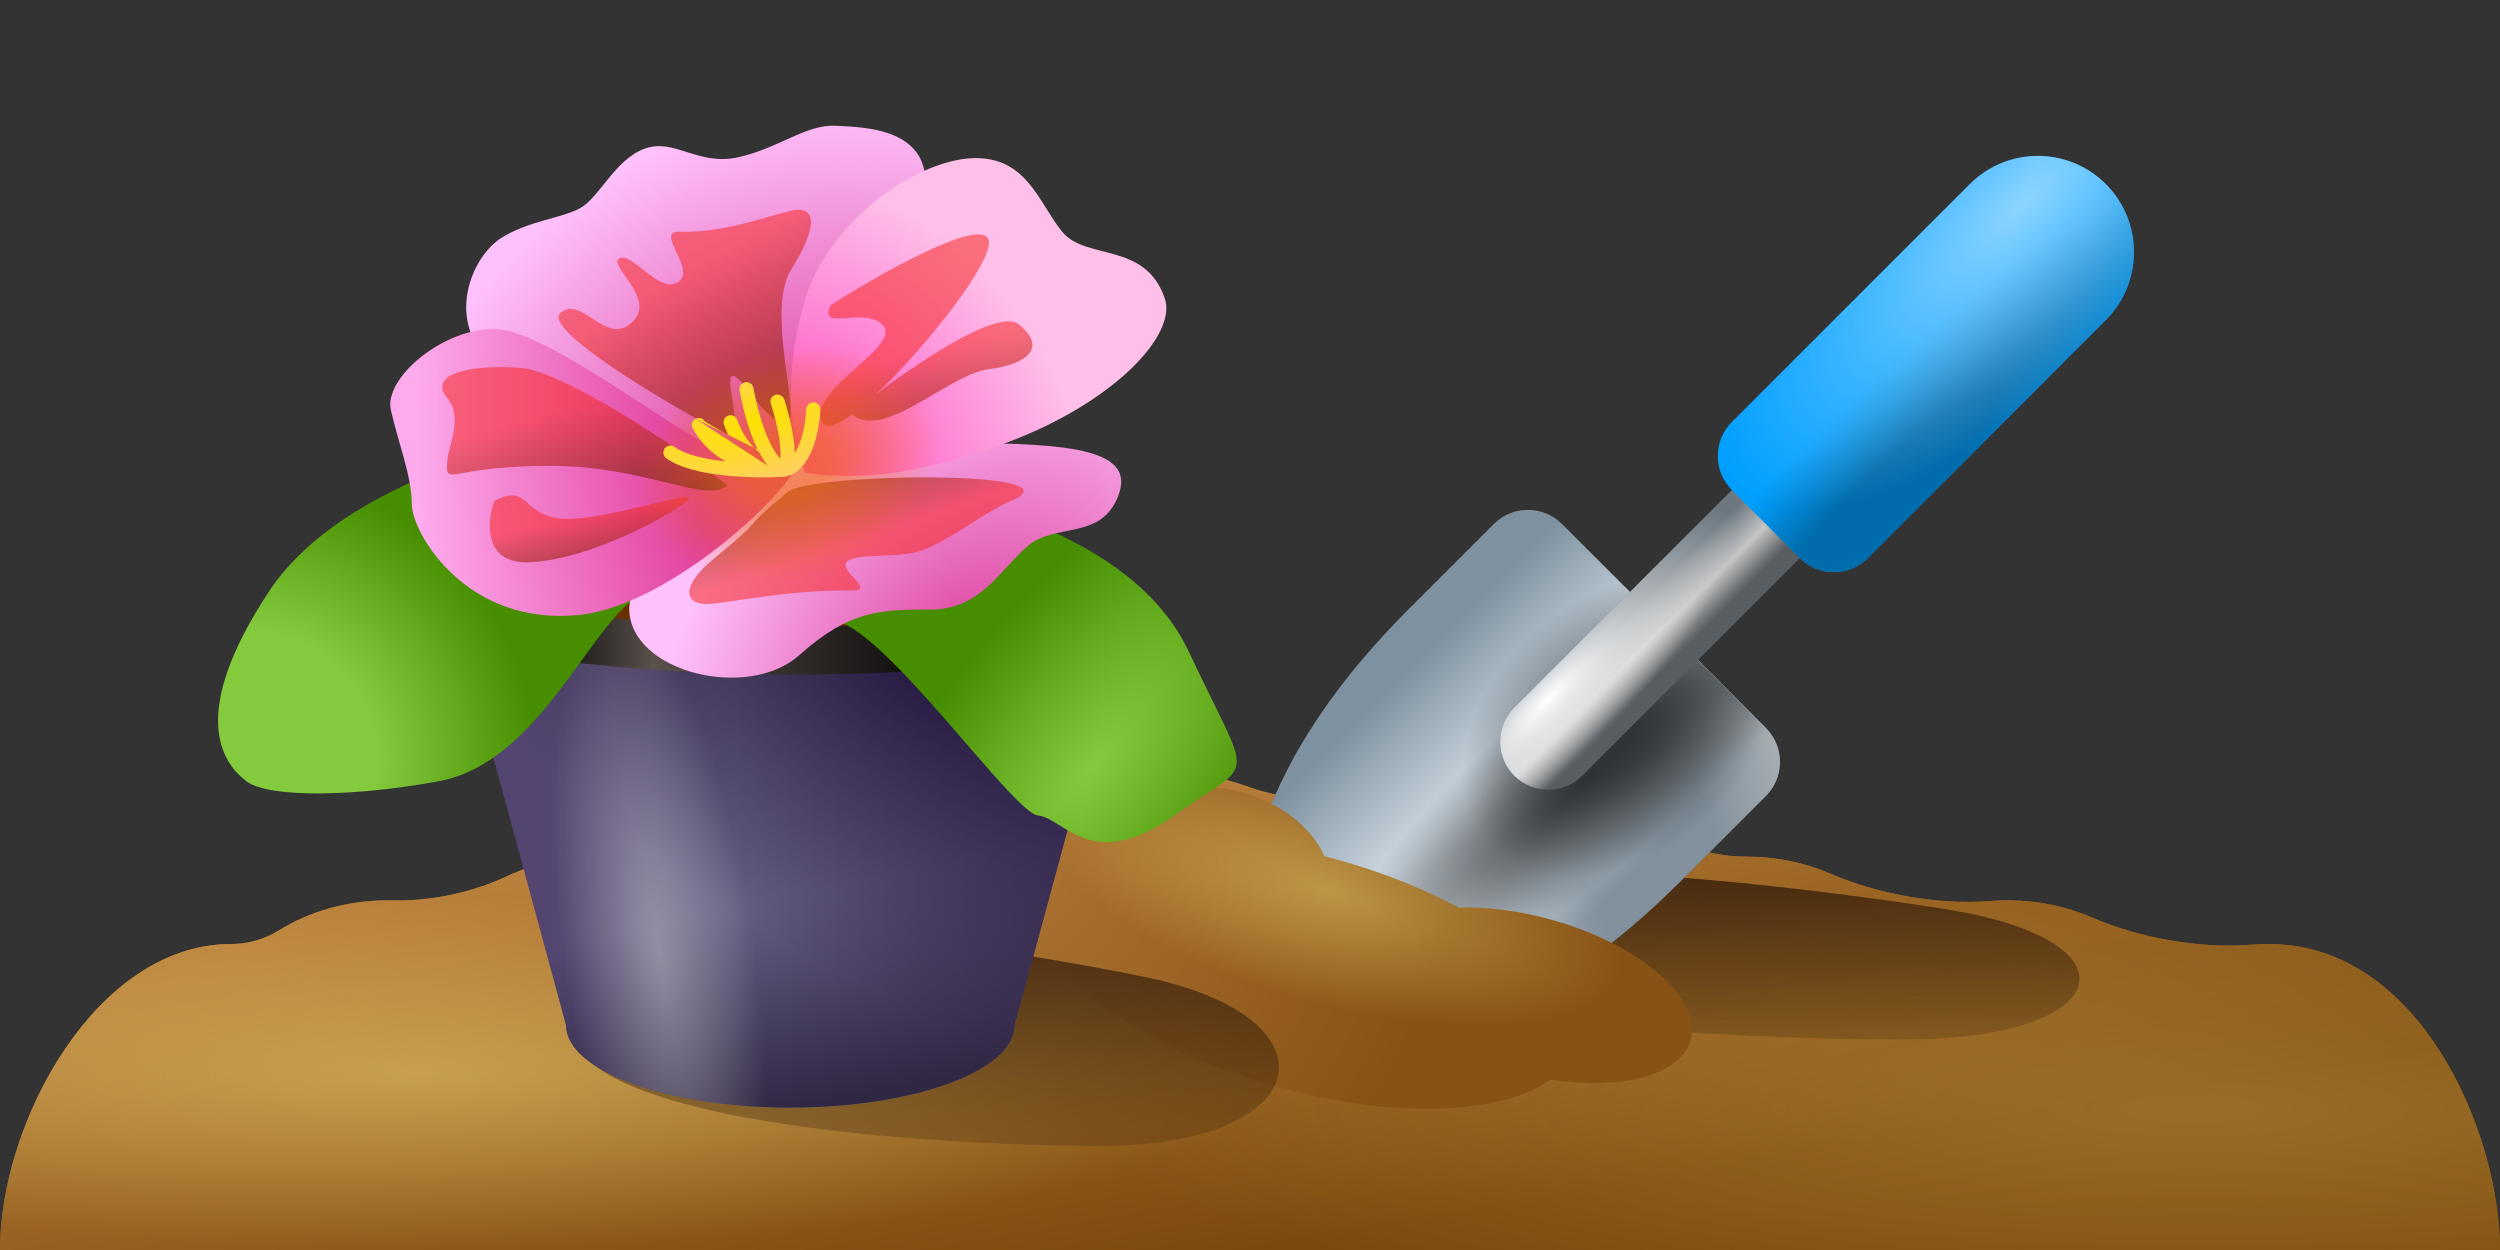 <svg viewBox="0 0 240 120" fill="none" xmlns="http://www.w3.org/2000/svg">
<rect x="0" y="0" width="240" height="120" fill="#333333" stroke="none"/>
<path d="M0 120C7.13682e-05 107.732 9.231 90.629 22.174 90.629C23.808 90.629 25.413 90.162 26.762 89.323C29.684 87.508 33.304 86.433 37.224 86.433C37.387 86.433 37.55 86.435 37.712 86.439C41.484 86.525 45.404 85.647 48.762 84.083C51.287 82.908 54.195 82.238 57.291 82.238C57.749 82.238 58.204 82.252 58.654 82.281C62.51 82.529 66.582 81.821 70.013 80.201C72.923 78.826 76.285 78.042 79.866 78.042C81.358 78.042 82.813 78.178 84.212 78.437C88.5 79.228 93.266 78.733 97.098 76.814C100.86 74.929 105.262 73.846 109.966 73.846C113.502 73.846 116.867 74.458 119.918 75.562C124.18 77.105 129.263 76.988 133.517 75.427C136.29 74.41 139.354 73.846 142.575 73.846C148.618 73.846 154.106 75.832 158.158 79.066C160.733 81.121 164.232 82.238 167.658 82.238C170.563 82.238 173.302 82.827 175.715 83.871C180.266 85.841 186.044 86.897 191.066 86.5C191.617 86.456 192.177 86.433 192.742 86.433C195.646 86.433 198.386 87.023 200.799 88.067C205.35 90.037 211.128 91.093 216.149 90.695C216.701 90.652 217.26 90.629 217.826 90.629C232.29 90.629 240 108.726 240 120C174.904 120 64.104 120 0 120Z" fill="url(#paint0_radial_189_28193)"/>
<path d="M0 120C7.13682e-05 107.732 9.231 90.629 22.174 90.629C23.808 90.629 25.413 90.162 26.762 89.323C29.684 87.508 33.304 86.433 37.224 86.433C37.387 86.433 37.55 86.435 37.712 86.439C41.484 86.525 45.404 85.647 48.762 84.083C51.287 82.908 54.195 82.238 57.291 82.238C57.749 82.238 58.204 82.252 58.654 82.281C62.51 82.529 66.582 81.821 70.013 80.201C72.923 78.826 76.285 78.042 79.866 78.042C81.358 78.042 82.813 78.178 84.212 78.437C88.5 79.228 93.266 78.733 97.098 76.814C100.86 74.929 105.262 73.846 109.966 73.846C113.502 73.846 116.867 74.458 119.918 75.562C124.18 77.105 129.263 76.988 133.517 75.427C136.29 74.41 139.354 73.846 142.575 73.846C148.618 73.846 154.106 75.832 158.158 79.066C160.733 81.121 164.232 82.238 167.658 82.238C170.563 82.238 173.302 82.827 175.715 83.871C180.266 85.841 186.044 86.897 191.066 86.5C191.617 86.456 192.177 86.433 192.742 86.433C195.646 86.433 198.386 87.023 200.799 88.067C205.35 90.037 211.128 91.093 216.149 90.695C216.701 90.652 217.26 90.629 217.826 90.629C232.29 90.629 240 108.726 240 120C174.904 120 64.104 120 0 120Z" fill="url(#paint1_linear_189_28193)"/>
<path d="M0 120C7.13682e-05 107.732 9.231 90.629 22.174 90.629C23.808 90.629 25.413 90.162 26.762 89.323C29.684 87.508 33.304 86.433 37.224 86.433C37.387 86.433 37.55 86.435 37.712 86.439C41.484 86.525 45.404 85.647 48.762 84.083C51.287 82.908 54.195 82.238 57.291 82.238C57.749 82.238 58.204 82.252 58.654 82.281C62.51 82.529 66.582 81.821 70.013 80.201C72.923 78.826 76.285 78.042 79.866 78.042C81.358 78.042 82.813 78.178 84.212 78.437C88.5 79.228 93.266 78.733 97.098 76.814C100.86 74.929 105.262 73.846 109.966 73.846C113.502 73.846 116.867 74.458 119.918 75.562C124.18 77.105 129.263 76.988 133.517 75.427C136.29 74.41 139.354 73.846 142.575 73.846C148.618 73.846 154.106 75.832 158.158 79.066C160.733 81.121 164.232 82.238 167.658 82.238C170.563 82.238 173.302 82.827 175.715 83.871C180.266 85.841 186.044 86.897 191.066 86.5C191.617 86.456 192.177 86.433 192.742 86.433C195.646 86.433 198.386 87.023 200.799 88.067C205.35 90.037 211.128 91.093 216.149 90.695C216.701 90.652 217.26 90.629 217.826 90.629C232.29 90.629 240 108.726 240 120C174.904 120 64.104 120 0 120Z" fill="url(#paint2_radial_189_28193)"/>
<path d="M0 120C7.13682e-05 107.732 9.231 90.629 22.174 90.629C23.808 90.629 25.413 90.162 26.762 89.323C29.684 87.508 33.304 86.433 37.224 86.433C37.387 86.433 37.55 86.435 37.712 86.439C41.484 86.525 45.404 85.647 48.762 84.083C51.287 82.908 54.195 82.238 57.291 82.238C57.749 82.238 58.204 82.252 58.654 82.281C62.51 82.529 66.582 81.821 70.013 80.201C72.923 78.826 76.285 78.042 79.866 78.042C81.358 78.042 82.813 78.178 84.212 78.437C88.5 79.228 93.266 78.733 97.098 76.814C100.86 74.929 105.262 73.846 109.966 73.846C113.502 73.846 116.867 74.458 119.918 75.562C124.18 77.105 129.263 76.988 133.517 75.427C136.29 74.41 139.354 73.846 142.575 73.846C148.618 73.846 154.106 75.832 158.158 79.066C160.733 81.121 164.232 82.238 167.658 82.238C170.563 82.238 173.302 82.827 175.715 83.871C180.266 85.841 186.044 86.897 191.066 86.5C191.617 86.456 192.177 86.433 192.742 86.433C195.646 86.433 198.386 87.023 200.799 88.067C205.35 90.037 211.128 91.093 216.149 90.695C216.701 90.652 217.26 90.629 217.826 90.629C232.29 90.629 240 108.726 240 120C174.904 120 64.104 120 0 120Z" fill="url(#paint3_radial_189_28193)"/>
<path d="M182.444 99.804C165.829 99.804 131.675 98.022 131.675 90.892C131.675 87.327 136.291 83.762 150.137 83.762C163.983 83.762 183.867 86.805 187.06 87.327C205.657 90.368 203.214 99.804 182.444 99.804Z" fill="url(#paint4_linear_189_28193)"/>
<path d="M169.522 69.887L149.941 50.306C148.138 48.503 145.216 48.503 143.414 50.306L135.311 58.408C128.894 64.825 123.366 72.23 120.739 80.916C118.606 87.969 117.255 95.946 120.569 99.259C123.882 102.573 131.86 101.222 138.912 99.089C147.599 96.462 155.003 90.934 161.42 84.517L169.522 76.414C171.325 74.612 171.325 71.69 169.522 69.887Z" fill="url(#paint5_linear_189_28193)"/>
<path d="M169.522 69.887L149.941 50.306C148.138 48.503 145.216 48.503 143.414 50.306L135.311 58.408C128.894 64.825 123.366 72.23 120.739 80.916C118.606 87.969 117.255 95.946 120.569 99.259C123.882 102.573 131.86 101.222 138.912 99.089C147.599 96.462 155.003 90.934 161.42 84.517L169.522 76.414C171.325 74.612 171.325 71.69 169.522 69.887Z" fill="url(#paint6_linear_189_28193)"/>
<path d="M169.522 69.887L149.941 50.306C148.138 48.503 145.216 48.503 143.414 50.306L135.311 58.408C128.894 64.825 123.366 72.23 120.739 80.916C118.606 87.969 117.255 95.946 120.569 99.259C123.882 102.573 131.86 101.222 138.912 99.089C147.599 96.462 155.003 90.934 161.42 84.517L169.522 76.414C171.325 74.612 171.325 71.69 169.522 69.887Z" fill="url(#paint7_radial_189_28193)"/>
<path d="M169.522 69.887L149.941 50.306C148.138 48.503 145.216 48.503 143.414 50.306L135.311 58.408C128.894 64.825 123.366 72.23 120.739 80.916C118.606 87.969 117.255 95.946 120.569 99.259C123.882 102.573 131.86 101.222 138.912 99.089C147.599 96.462 155.003 90.934 161.42 84.517L169.522 76.414C171.325 74.612 171.325 71.69 169.522 69.887Z" fill="url(#paint8_radial_189_28193)"/>
<path d="M169.522 69.887L149.941 50.306C148.138 48.503 145.216 48.503 143.414 50.306L135.311 58.408C128.894 64.825 123.366 72.23 120.739 80.916C118.606 87.969 117.255 95.946 120.569 99.259C123.882 102.573 131.86 101.222 138.912 99.089C147.599 96.462 155.003 90.934 161.42 84.517L169.522 76.414C171.325 74.612 171.325 71.69 169.522 69.887Z" fill="url(#paint9_radial_189_28193)"/>
<path d="M169.522 69.887L149.941 50.306C148.138 48.503 145.216 48.503 143.414 50.306L135.311 58.408C128.894 64.825 123.366 72.23 120.739 80.916C118.606 87.969 117.255 95.946 120.569 99.259C123.882 102.573 131.86 101.222 138.912 99.089C147.599 96.462 155.003 90.934 161.42 84.517L169.522 76.414C171.325 74.612 171.325 71.69 169.522 69.887Z" fill="url(#paint10_radial_189_28193)"/>
<path d="M174.741 38.562L181.268 45.089L151.896 74.461C150.094 76.263 147.171 76.263 145.369 74.461C143.566 72.658 143.566 69.736 145.369 67.934L174.741 38.562Z" fill="url(#paint11_linear_189_28193)"/>
<path d="M174.741 38.562L181.268 45.089L151.896 74.461C150.094 76.263 147.171 76.263 145.369 74.461C143.566 72.658 143.566 69.736 145.369 67.934L174.741 38.562Z" fill="url(#paint12_radial_189_28193)"/>
<path d="M189.103 17.67C192.708 14.065 198.553 14.065 202.158 17.67C205.763 21.275 205.763 27.119 202.158 30.724L179.313 53.569C177.51 55.371 174.588 55.371 172.786 53.569L166.258 47.042C164.456 45.239 164.456 42.317 166.258 40.515L189.103 17.67Z" fill="#009FFF"/>
<path d="M189.103 17.67C192.708 14.065 198.553 14.065 202.158 17.67C205.763 21.275 205.763 27.119 202.158 30.724L179.313 53.569C177.51 55.371 174.588 55.371 172.786 53.569L166.258 47.042C164.456 45.239 164.456 42.317 166.258 40.515L189.103 17.67Z" fill="url(#paint13_radial_189_28193)"/>
<path d="M189.103 17.67C192.708 14.065 198.553 14.065 202.158 17.67C205.763 21.275 205.763 27.119 202.158 30.724L179.313 53.569C177.51 55.371 174.588 55.371 172.786 53.569L166.258 47.042C164.456 45.239 164.456 42.317 166.258 40.515L189.103 17.67Z" fill="url(#paint14_radial_189_28193)"/>
<path fill-rule="evenodd" clip-rule="evenodd" d="M100.001 89.539C96.715 87.408 94.914 84.157 95.745 81.196C96.865 77.197 102.359 75.24 108.014 76.825C108.461 76.951 108.897 77.094 109.318 77.255C111.692 75.551 115.443 75.002 119.268 76.075C123.066 77.139 125.972 79.531 127.13 82.199C127.583 82.315 128.037 82.437 128.492 82.565C132.782 83.767 136.7 85.349 140.029 87.135C142.701 87.041 145.787 87.413 148.971 88.306C157.453 90.683 163.421 95.853 162.3 99.852C161.355 103.224 155.669 104.688 148.822 103.636C144.249 107.033 133.749 107.468 122.403 104.287C110.726 101.014 101.806 94.936 100.001 89.539Z" fill="url(#paint15_radial_189_28193)"/>
<path fill-rule="evenodd" clip-rule="evenodd" d="M100.001 89.539C96.715 87.408 94.914 84.157 95.745 81.196C96.865 77.197 102.359 75.24 108.014 76.825C108.461 76.951 108.897 77.094 109.318 77.255C111.692 75.551 115.443 75.002 119.268 76.075C123.066 77.139 125.972 79.531 127.13 82.199C127.583 82.315 128.037 82.437 128.492 82.565C132.782 83.767 136.7 85.349 140.029 87.135C142.701 87.041 145.787 87.413 148.971 88.306C157.453 90.683 163.421 95.853 162.3 99.852C161.355 103.224 155.669 104.688 148.822 103.636C144.249 107.033 133.749 107.468 122.403 104.287C110.726 101.014 101.806 94.936 100.001 89.539Z" fill="url(#paint16_radial_189_28193)"/>
<path d="M105.585 110.005C88.969 110.005 54.815 107.698 54.815 98.467C54.815 93.851 59.431 89.236 73.277 89.236C87.123 89.236 107.007 93.175 110.2 93.851C128.798 97.788 126.354 110.005 105.585 110.005Z" fill="url(#paint17_linear_189_28193)"/>
<path d="M108.047 59.223C108.133 59.066 108.177 58.907 108.177 58.747C108.177 55.827 93.712 53.46 75.869 53.46C58.026 53.46 43.562 55.827 43.562 58.747C43.562 58.907 43.605 59.066 43.691 59.223L54.331 98.397C54.331 102.777 63.974 106.327 75.869 106.327C87.764 106.327 97.408 102.777 97.408 98.397L108.047 59.223Z" fill="url(#paint18_linear_189_28193)"/>
<path d="M108.047 59.223C108.133 59.066 108.177 58.907 108.177 58.747C108.177 55.827 93.712 53.46 75.869 53.46C58.026 53.46 43.562 55.827 43.562 58.747C43.562 58.907 43.605 59.066 43.691 59.223L54.331 98.397C54.331 102.777 63.974 106.327 75.869 106.327C87.764 106.327 97.408 102.777 97.408 98.397L108.047 59.223Z" fill="url(#paint19_linear_189_28193)"/>
<path d="M108.047 59.223C108.133 59.066 108.177 58.907 108.177 58.747C108.177 55.827 93.712 53.46 75.869 53.46C58.026 53.46 43.562 55.827 43.562 58.747C43.562 58.907 43.605 59.066 43.691 59.223L54.331 98.397C54.331 102.777 63.974 106.327 75.869 106.327C87.764 106.327 97.408 102.777 97.408 98.397L108.047 59.223Z" fill="url(#paint20_radial_189_28193)"/>
<path d="M108.047 59.223C108.133 59.066 108.177 58.907 108.177 58.747C108.177 55.827 93.712 53.46 75.869 53.46C58.026 53.46 43.562 55.827 43.562 58.747C43.562 58.907 43.605 59.066 43.691 59.223L54.331 98.397C54.331 102.777 63.974 106.327 75.869 106.327C87.764 106.327 97.408 102.777 97.408 98.397L108.047 59.223Z" fill="url(#paint21_radial_189_28193)"/>
<ellipse cx="75.869" cy="57.866" rx="32.308" ry="4.406" fill="#D9D9D9"/>
<ellipse cx="75.869" cy="57.866" rx="32.308" ry="4.406" fill="#8E3737"/>
<ellipse cx="75.869" cy="57.866" rx="32.308" ry="4.406" fill="#683200"/>
<path d="M45.148 59.712C51.59 61.058 63.062 62.452 75.869 62.452C88.677 62.452 101.542 61.298 106.302 59.712" stroke="url(#paint22_linear_189_28193)" stroke-width="4.615" stroke-linecap="round"/>
<path d="M25.865 56.716C32.225 47.114 47.947 42.712 55.013 41.712C63.492 41.712 70.912 53.715 73.561 59.717C71.795 58.717 67.202 56.716 62.962 56.716C57.663 56.716 52.897 73.003 42.115 75C34.327 76.442 25.866 76.67 23.654 75C21.442 73.33 17.916 68.72 25.865 56.716Z" fill="url(#paint23_radial_189_28193)"/>
<path d="M114.122 62.555C109.142 51.96 94.677 48.511 88.239 46.88C80.401 46.181 72.764 55.694 69.753 61.77C71.48 60.867 75.912 59.147 79.831 59.497C84.73 59.934 97.216 78.072 99.665 78.291C102.115 78.509 104.809 83.931 112.719 78.292C120.628 72.653 120.348 75.8 114.122 62.555Z" fill="url(#paint24_radial_189_28193)"/>
<path d="M46.941 34.623C50.307 37.989 67.529 44.44 75.72 47.245C78.179 48.102 78.749 47.245 80.264 45.562C81.778 43.88 86.491 27.723 88.51 19.982C90.53 12.24 83.125 12.24 80.264 12.072C77.403 11.904 74.71 14.26 70.84 15.101C66.969 15.943 64.781 13.25 61.92 14.26C59.059 15.27 57.544 18.972 55.693 19.982C53.842 20.992 50.812 21.16 48.12 22.843C45.427 24.526 42.734 30.416 46.941 34.623Z" fill="url(#paint25_radial_189_28193)"/>
<path d="M75.957 20.231C73.579 20.768 69.566 22.38 65.107 22.246C62.913 22.312 66.89 25.872 65.107 27.081C63.323 28.291 60.647 24.127 59.458 24.798C58.269 25.47 63.174 28.693 60.647 30.977C58.121 33.26 55.891 28.29 53.81 30.036C51.729 31.783 67.336 40.648 69.566 41.588C71.795 42.528 69.417 36.215 70.309 36.081C71.201 35.946 72.984 39.976 75.214 40.648C77.444 41.319 73.282 30.171 75.957 25.872C78.633 21.574 78.335 19.694 75.957 20.231Z" fill="url(#paint26_linear_189_28193)"/>
<path d="M60.405 58.521C60.27 53.674 73.515 45.781 77.15 43.964C79.541 42.769 84.892 42.533 92.044 42.533C102.973 42.533 109.042 43.206 107.359 47.582C105.676 51.958 101.3 50.106 98.608 52.462C95.915 54.819 94.064 58.521 89.351 58.521C84.639 58.521 81.61 58.521 76.729 62.897C71.849 67.272 60.573 64.58 60.405 58.521Z" fill="url(#paint27_radial_189_28193)"/>
<path d="M77.319 28.649C75.367 34.842 75.552 41.776 77.319 45.394C80.938 45.899 86.659 46.236 96.757 42.449C106.854 38.662 113.016 32.187 111.819 28.649C109.968 23.179 104.246 25.031 101.974 22.254C99.702 19.477 98.608 15.017 93.391 15.185C88.174 15.354 79.76 20.907 77.319 28.649Z" fill="url(#paint28_radial_189_28193)"/>
<path d="M79.764 29.274C84.532 26.245 94.237 20.759 94.91 23.047C95.466 24.937 88.974 33.288 84.065 37.867C88.891 34.24 95.959 29.637 97.821 31.146C100.57 33.374 98.621 34.978 94.868 35.451C93.436 35.631 91.612 36.699 89.739 37.796C86.753 39.545 83.644 41.365 81.803 39.78C80.354 40.846 79.272 41.248 78.922 40.55C78.124 38.953 80.272 37.028 82.236 35.269C83.996 33.692 85.608 32.248 84.813 31.294C84.012 30.333 82.525 30.439 81.332 30.524C80.017 30.618 79.058 30.686 79.764 29.274Z" fill="url(#paint29_linear_189_28193)"/>
<path d="M55.693 59.026C64.445 58.084 76.73 46.572 76.73 43.88C75.72 42.87 71.681 43.88 68.483 42.87C65.286 41.86 52.664 31.763 47.615 31.594C42.567 31.426 36.845 36.307 37.518 39.336C38.191 42.365 39.537 45.731 39.537 48.424C39.537 51.117 44.754 60.204 55.693 59.026Z" fill="url(#paint30_radial_189_28193)"/>
<path d="M50.981 53.977C46.403 54.247 46.717 50.163 47.447 48.087C50.812 46.404 49.971 49.265 53.674 49.77C57.376 50.275 67.81 46.572 65.959 48.087C64.108 49.602 56.703 53.641 50.981 53.977Z" fill="url(#paint31_linear_189_28193)"/>
<path d="M49.803 35.297C54.112 35.566 64.95 42.926 69.83 46.572C67.811 48.423 62.088 44.721 52.832 44.721C43.576 44.721 42.903 46.572 42.903 44.721C42.903 42.87 44.586 40.177 42.903 38.158C41.22 36.138 44.418 34.96 49.803 35.297Z" fill="url(#paint32_linear_189_28193)"/>
<path d="M68.496 57.949C71.402 57.613 76.307 56.606 81.757 56.69C84.439 56.648 79.577 54.423 81.757 53.667C83.368 53.109 86.783 53.674 89.065 52.619C92.153 51.192 94.6 49.134 97.143 48.043C103.989 45.105 77.864 45.352 75.602 47.234C70.419 51.543 74.255 48.935 68.496 53.667C65.225 56.353 65.589 58.285 68.496 57.949Z" fill="url(#paint33_linear_189_28193)"/>
<ellipse cx="75.714" cy="44.508" rx="14.988" ry="11.065" transform="rotate(-17.473 75.714 44.508)" fill="url(#paint34_radial_189_28193)"/>
<path d="M71.535 36.7C71.9 36.63 72.253 36.87 72.322 37.235C72.871 40.121 73.574 41.944 74.203 43.043C74.46 43.493 74.701 43.814 74.906 44.034C74.926 43.852 74.936 43.618 74.926 43.323C74.894 42.386 74.661 40.911 73.993 38.713C73.886 38.359 74.091 37.997 74.453 37.905C74.814 37.813 75.195 38.026 75.303 38.38C75.99 40.644 76.254 42.238 76.291 43.327C76.293 43.384 76.294 43.44 76.295 43.495C76.34 43.425 76.386 43.349 76.432 43.268C76.867 42.491 77.286 41.225 77.406 39.266C77.429 38.895 77.748 38.613 78.119 38.636C78.49 38.659 78.773 38.978 78.75 39.349C78.62 41.457 78.164 42.931 77.606 43.926C77.06 44.9 76.383 45.469 75.786 45.633C75.749 45.643 75.711 45.65 75.674 45.654C75.569 45.724 75.444 45.765 75.313 45.767C73.947 45.852 71.777 45.869 69.64 45.648C68.564 45.537 67.482 45.364 66.509 45.103C65.544 44.845 64.642 44.489 63.958 43.988C63.658 43.768 63.593 43.347 63.812 43.047C64.032 42.747 64.453 42.682 64.753 42.902C65.245 43.262 65.966 43.564 66.857 43.803C67.704 44.029 68.664 44.189 69.652 44.295C68.427 43.589 67.278 42.568 66.496 41.115C66.32 40.788 66.443 40.379 66.771 40.203L73.72 44.722C73.493 44.447 73.263 44.112 73.034 43.711C72.975 43.609 72.917 43.502 72.858 43.39C72.711 43.271 72.564 43.141 72.418 42.996L72.738 43.154C72.11 41.888 71.489 40.062 70.999 37.487C70.93 37.122 71.17 36.769 71.535 36.7Z" fill="url(#paint35_radial_189_28193)"/>
<path d="M69.925 41.763C69.773 41.451 69.631 41.116 69.503 40.757C69.378 40.407 69.561 40.022 69.911 39.897C70.261 39.772 70.646 39.954 70.771 40.304C71.2 41.507 71.793 42.376 72.418 42.996L69.925 41.763Z" fill="url(#paint36_radial_189_28193)"/>
<path d="M69.694 41.649L69.925 41.763L69.939 41.792L69.694 41.649Z" fill="url(#paint37_radial_189_28193)"/>
<path d="M69.694 41.649L67.682 40.477C67.506 40.15 67.098 40.027 66.771 40.203L69.694 41.649Z" fill="url(#paint38_radial_189_28193)"/>
<defs>
<radialGradient id="paint0_radial_189_28193" cx="0" cy="0" r="1" gradientUnits="userSpaceOnUse" gradientTransform="translate(110.769 75.944) rotate(78.166) scale(45.013 223.42)">
<stop stop-color="#AE7736"/>
<stop offset="1" stop-color="#96550A"/>
</radialGradient>
<linearGradient id="paint1_linear_189_28193" x1="101.538" y1="31.888" x2="116.889" y2="120.539" gradientUnits="userSpaceOnUse">
<stop stop-color="#F0B167"/>
<stop offset="1" stop-color="#7C490C"/>
</linearGradient>
<radialGradient id="paint2_radial_189_28193" cx="0" cy="0" r="1" gradientUnits="userSpaceOnUse" gradientTransform="translate(40.24 103.086) rotate(90) scale(16.914 81.49)">
<stop stop-color="#F3E07D" stop-opacity="0.44"/>
<stop offset="1" stop-color="#FFEB83" stop-opacity="0"/>
</radialGradient>
<radialGradient id="paint3_radial_189_28193" cx="0" cy="0" r="1" gradientUnits="userSpaceOnUse" gradientTransform="translate(209.712 106.364) rotate(-179.886) scale(105.866 21.558)">
<stop stop-color="#F3E07D" stop-opacity="0.25"/>
<stop offset="1" stop-color="#FFEB83" stop-opacity="0"/>
</radialGradient>
<linearGradient id="paint4_linear_189_28193" x1="149.763" y1="79.673" x2="150.451" y2="106.422" gradientUnits="userSpaceOnUse">
<stop stop-color="#221107" stop-opacity="0.85"/>
<stop offset="1" stop-color="#221107" stop-opacity="0"/>
</linearGradient>
<linearGradient id="paint5_linear_189_28193" x1="127.096" y1="66.623" x2="153.204" y2="92.732" gradientUnits="userSpaceOnUse">
<stop offset="0.109" stop-color="#585D61"/>
<stop offset="0.469" stop-color="#C4C4C4"/>
<stop offset="0.635" stop-color="#C4C4C4"/>
<stop offset="0.895" stop-color="#585D61"/>
</linearGradient>
<linearGradient id="paint6_linear_189_28193" x1="127.096" y1="66.623" x2="153.204" y2="92.732" gradientUnits="userSpaceOnUse">
<stop offset="0.109" stop-color="#7E91A0"/>
<stop offset="0.469" stop-color="#D3DDE5"/>
<stop offset="0.635" stop-color="#D3DEE6"/>
<stop offset="0.895" stop-color="#81909C"/>
</linearGradient>
<radialGradient id="paint7_radial_189_28193" cx="0" cy="0" r="1" gradientUnits="userSpaceOnUse" gradientTransform="translate(176.346 69.59) rotate(163.811) scale(14.366 68.749)">
<stop stop-color="#C4C4C4"/>
<stop offset="1" stop-color="#C4C4C4" stop-opacity="0"/>
</radialGradient>
<radialGradient id="paint8_radial_189_28193" cx="0" cy="0" r="1" gradientUnits="userSpaceOnUse" gradientTransform="translate(130.359 102.522) rotate(-35.538) scale(28.074 12.761)">
<stop stop-color="white" stop-opacity="0.75"/>
<stop offset="1" stop-color="white" stop-opacity="0"/>
</radialGradient>
<radialGradient id="paint9_radial_189_28193" cx="0" cy="0" r="1" gradientUnits="userSpaceOnUse" gradientTransform="translate(152.865 74.306) rotate(139.983) scale(31.786 8.669)">
<stop stop-color="#2E3133"/>
<stop offset="1" stop-color="#2E3133" stop-opacity="0"/>
</radialGradient>
<radialGradient id="paint10_radial_189_28193" cx="0" cy="0" r="1" gradientUnits="userSpaceOnUse" gradientTransform="translate(155.58 69.602) rotate(-41.565) scale(17.176 12.3)">
<stop stop-color="#2E3133"/>
<stop offset="1" stop-color="#2E3133" stop-opacity="0"/>
</radialGradient>
<linearGradient id="paint11_linear_189_28193" x1="158.423" y1="54.878" x2="166.582" y2="63.037" gradientUnits="userSpaceOnUse">
<stop offset="0.124" stop-color="#6C7780"/>
<stop offset="0.41" stop-color="#C4C4C4"/>
<stop offset="0.655" stop-color="#585D61"/>
</linearGradient>
<radialGradient id="paint12_radial_189_28193" cx="0" cy="0" r="1" gradientUnits="userSpaceOnUse" gradientTransform="translate(148.557 67.213) rotate(-45.466) scale(25.09 6.272)">
<stop stop-color="white"/>
<stop offset="1" stop-color="white" stop-opacity="0"/>
</radialGradient>
<radialGradient id="paint13_radial_189_28193" cx="0" cy="0" r="1" gradientUnits="userSpaceOnUse" gradientTransform="translate(179.369 49.718) rotate(-45) scale(54.553 9.151)">
<stop offset="0.305" stop-color="#006CAC"/>
<stop offset="1" stop-color="#0572B3" stop-opacity="0"/>
</radialGradient>
<radialGradient id="paint14_radial_189_28193" cx="0" cy="0" r="1" gradientUnits="userSpaceOnUse" gradientTransform="translate(194.278 19.471) rotate(135) scale(38.755 15.727)">
<stop stop-color="white" stop-opacity="0.55"/>
<stop offset="1" stop-color="white" stop-opacity="0"/>
</radialGradient>
<radialGradient id="paint15_radial_189_28193" cx="0" cy="0" r="1" gradientUnits="userSpaceOnUse" gradientTransform="translate(95.97 82.78) rotate(30.627) scale(42.971 42.321)">
<stop stop-color="#AE7533"/>
<stop offset="1" stop-color="#875214"/>
</radialGradient>
<radialGradient id="paint16_radial_189_28193" cx="0" cy="0" r="1" gradientUnits="userSpaceOnUse" gradientTransform="translate(127.802 85.513) rotate(106.201) scale(13.895 37.608)">
<stop stop-color="#F3E07D" stop-opacity="0.44"/>
<stop offset="0.776" stop-color="#FFEB83" stop-opacity="0"/>
</radialGradient>
<linearGradient id="paint17_linear_189_28193" x1="72.903" y1="83.942" x2="74.057" y2="118.558" gradientUnits="userSpaceOnUse">
<stop stop-color="#221107" stop-opacity="0.85"/>
<stop offset="1" stop-color="#221107" stop-opacity="0"/>
</linearGradient>
<linearGradient id="paint18_linear_189_28193" x1="51.927" y1="83.942" x2="100.965" y2="83.942" gradientUnits="userSpaceOnUse">
<stop stop-color="#534570"/>
<stop offset="0.383" stop-color="#676084"/>
<stop offset="1" stop-color="#534570"/>
</linearGradient>
<linearGradient id="paint19_linear_189_28193" x1="85.965" y1="107.885" x2="81.35" y2="85.096" gradientUnits="userSpaceOnUse">
<stop offset="0.136" stop-color="#302743"/>
<stop offset="1" stop-color="#302743" stop-opacity="0"/>
</linearGradient>
<radialGradient id="paint20_radial_189_28193" cx="0" cy="0" r="1" gradientUnits="userSpaceOnUse" gradientTransform="translate(93.465 61.01) rotate(120.453) scale(52.369 103.46)">
<stop offset="0.111" stop-color="#281B44"/>
<stop offset="0.666" stop-color="#302743" stop-opacity="0"/>
</radialGradient>
<radialGradient id="paint21_radial_189_28193" cx="0" cy="0" r="1" gradientUnits="userSpaceOnUse" gradientTransform="translate(63.231 91.501) rotate(-97.765) scale(33.305 9.154)">
<stop stop-color="#D9D9D9" stop-opacity="0.45"/>
<stop offset="1" stop-color="#D9D9D9" stop-opacity="0"/>
</radialGradient>
<linearGradient id="paint22_linear_189_28193" x1="42.552" y1="61.082" x2="107.6" y2="61.082" gradientUnits="userSpaceOnUse">
<stop offset="0.129"/>
<stop offset="0.31" stop-color="#5A504C"/>
<stop offset="0.776"/>
</linearGradient>
<radialGradient id="paint23_radial_189_28193" cx="0" cy="0" r="1" gradientUnits="userSpaceOnUse" gradientTransform="translate(23.942 72.981) rotate(-27.905) scale(36.923 37.625)">
<stop offset="0.328" stop-color="#83CA3D"/>
<stop offset="0.744" stop-color="#478D00"/>
</radialGradient>
<radialGradient id="paint24_radial_189_28193" cx="0" cy="0" r="1" gradientUnits="userSpaceOnUse" gradientTransform="translate(104.899 73.516) rotate(-143.216) scale(23.837 54.144)">
<stop stop-color="#83CA3D"/>
<stop offset="0.656" stop-color="#478D00"/>
</radialGradient>
<radialGradient id="paint25_radial_189_28193" cx="0" cy="0" r="1" gradientUnits="userSpaceOnUse" gradientTransform="translate(75.161 44.461) rotate(-123.024) scale(32.115 39.874)">
<stop stop-color="#DB3D99"/>
<stop offset="1" stop-color="#FEC1FB"/>
</radialGradient>
<linearGradient id="paint26_linear_189_28193" x1="74.423" y1="42.723" x2="65.192" y2="26.761" gradientUnits="userSpaceOnUse">
<stop stop-color="#62261C" stop-opacity="0.75"/>
<stop offset="1" stop-color="#F62A25" stop-opacity="0.55"/>
</linearGradient>
<radialGradient id="paint27_radial_189_28193" cx="0" cy="0" r="1" gradientUnits="userSpaceOnUse" gradientTransform="translate(92.97 63.075) rotate(-137.674) scale(25.356 34.298)">
<stop stop-color="#DB3D99"/>
<stop offset="1" stop-color="#FEC1FB"/>
</radialGradient>
<radialGradient id="paint28_radial_189_28193" cx="0" cy="0" r="1" gradientUnits="userSpaceOnUse" gradientTransform="translate(75.924 45.698) rotate(-38.749) scale(26.925 31.801)">
<stop stop-color="#FF41BE"/>
<stop offset="1" stop-color="#FEC0E9"/>
</radialGradient>
<linearGradient id="paint29_linear_189_28193" x1="94.321" y1="43.727" x2="91.613" y2="33.099" gradientUnits="userSpaceOnUse">
<stop stop-color="#62261C" stop-opacity="0.75"/>
<stop offset="1" stop-color="#F62A25" stop-opacity="0.55"/>
</linearGradient>
<radialGradient id="paint30_radial_189_28193" cx="0" cy="0" r="1" gradientUnits="userSpaceOnUse" gradientTransform="translate(71.538 43.558) rotate(176.748) scale(31.782 67.385)">
<stop offset="0.167" stop-color="#E13D9C"/>
<stop offset="1" stop-color="#FEABED"/>
</radialGradient>
<linearGradient id="paint31_linear_189_28193" x1="63.465" y1="54.3" x2="62.141" y2="48.234" gradientUnits="userSpaceOnUse">
<stop stop-color="#62261C" stop-opacity="0.75"/>
<stop offset="1" stop-color="#F62A25" stop-opacity="0.55"/>
</linearGradient>
<linearGradient id="paint32_linear_189_28193" x1="65.954" y1="47.663" x2="62.897" y2="36.806" gradientUnits="userSpaceOnUse">
<stop stop-color="#62261C" stop-opacity="0.75"/>
<stop offset="1" stop-color="#F62A25" stop-opacity="0.55"/>
</linearGradient>
<linearGradient id="paint33_linear_189_28193" x1="76.844" y1="44.881" x2="80.547" y2="55.82" gradientUnits="userSpaceOnUse">
<stop stop-color="#62261C" stop-opacity="0.75"/>
<stop offset="0.728" stop-color="#F62A25" stop-opacity="0.55"/>
</linearGradient>
<radialGradient id="paint34_radial_189_28193" cx="0" cy="0" r="1" gradientUnits="userSpaceOnUse" gradientTransform="translate(75.714 44.508) rotate(90) scale(11.065 14.988)">
<stop offset="0.275" stop-color="#EF6A0B" stop-opacity="0.65"/>
<stop offset="1" stop-color="#EF6A0B" stop-opacity="0"/>
</radialGradient>
<radialGradient id="paint35_radial_189_28193" cx="0" cy="0" r="1" gradientUnits="userSpaceOnUse" gradientTransform="translate(72.148 40.669) rotate(74.514) scale(6.294 19.374)">
<stop stop-color="#FDE200"/>
<stop offset="1" stop-color="#FFCD6D"/>
</radialGradient>
<radialGradient id="paint36_radial_189_28193" cx="0" cy="0" r="1" gradientUnits="userSpaceOnUse" gradientTransform="translate(72.148 40.669) rotate(74.514) scale(6.294 19.374)">
<stop stop-color="#FDE200"/>
<stop offset="1" stop-color="#FFCD6D"/>
</radialGradient>
<radialGradient id="paint37_radial_189_28193" cx="0" cy="0" r="1" gradientUnits="userSpaceOnUse" gradientTransform="translate(72.148 40.669) rotate(74.514) scale(6.294 19.374)">
<stop stop-color="#FDE200"/>
<stop offset="1" stop-color="#FFCD6D"/>
</radialGradient>
<radialGradient id="paint38_radial_189_28193" cx="0" cy="0" r="1" gradientUnits="userSpaceOnUse" gradientTransform="translate(72.148 40.669) rotate(74.514) scale(6.294 19.374)">
<stop stop-color="#FDE200"/>
<stop offset="1" stop-color="#FFCD6D"/>
</radialGradient>
</defs>
</svg>
